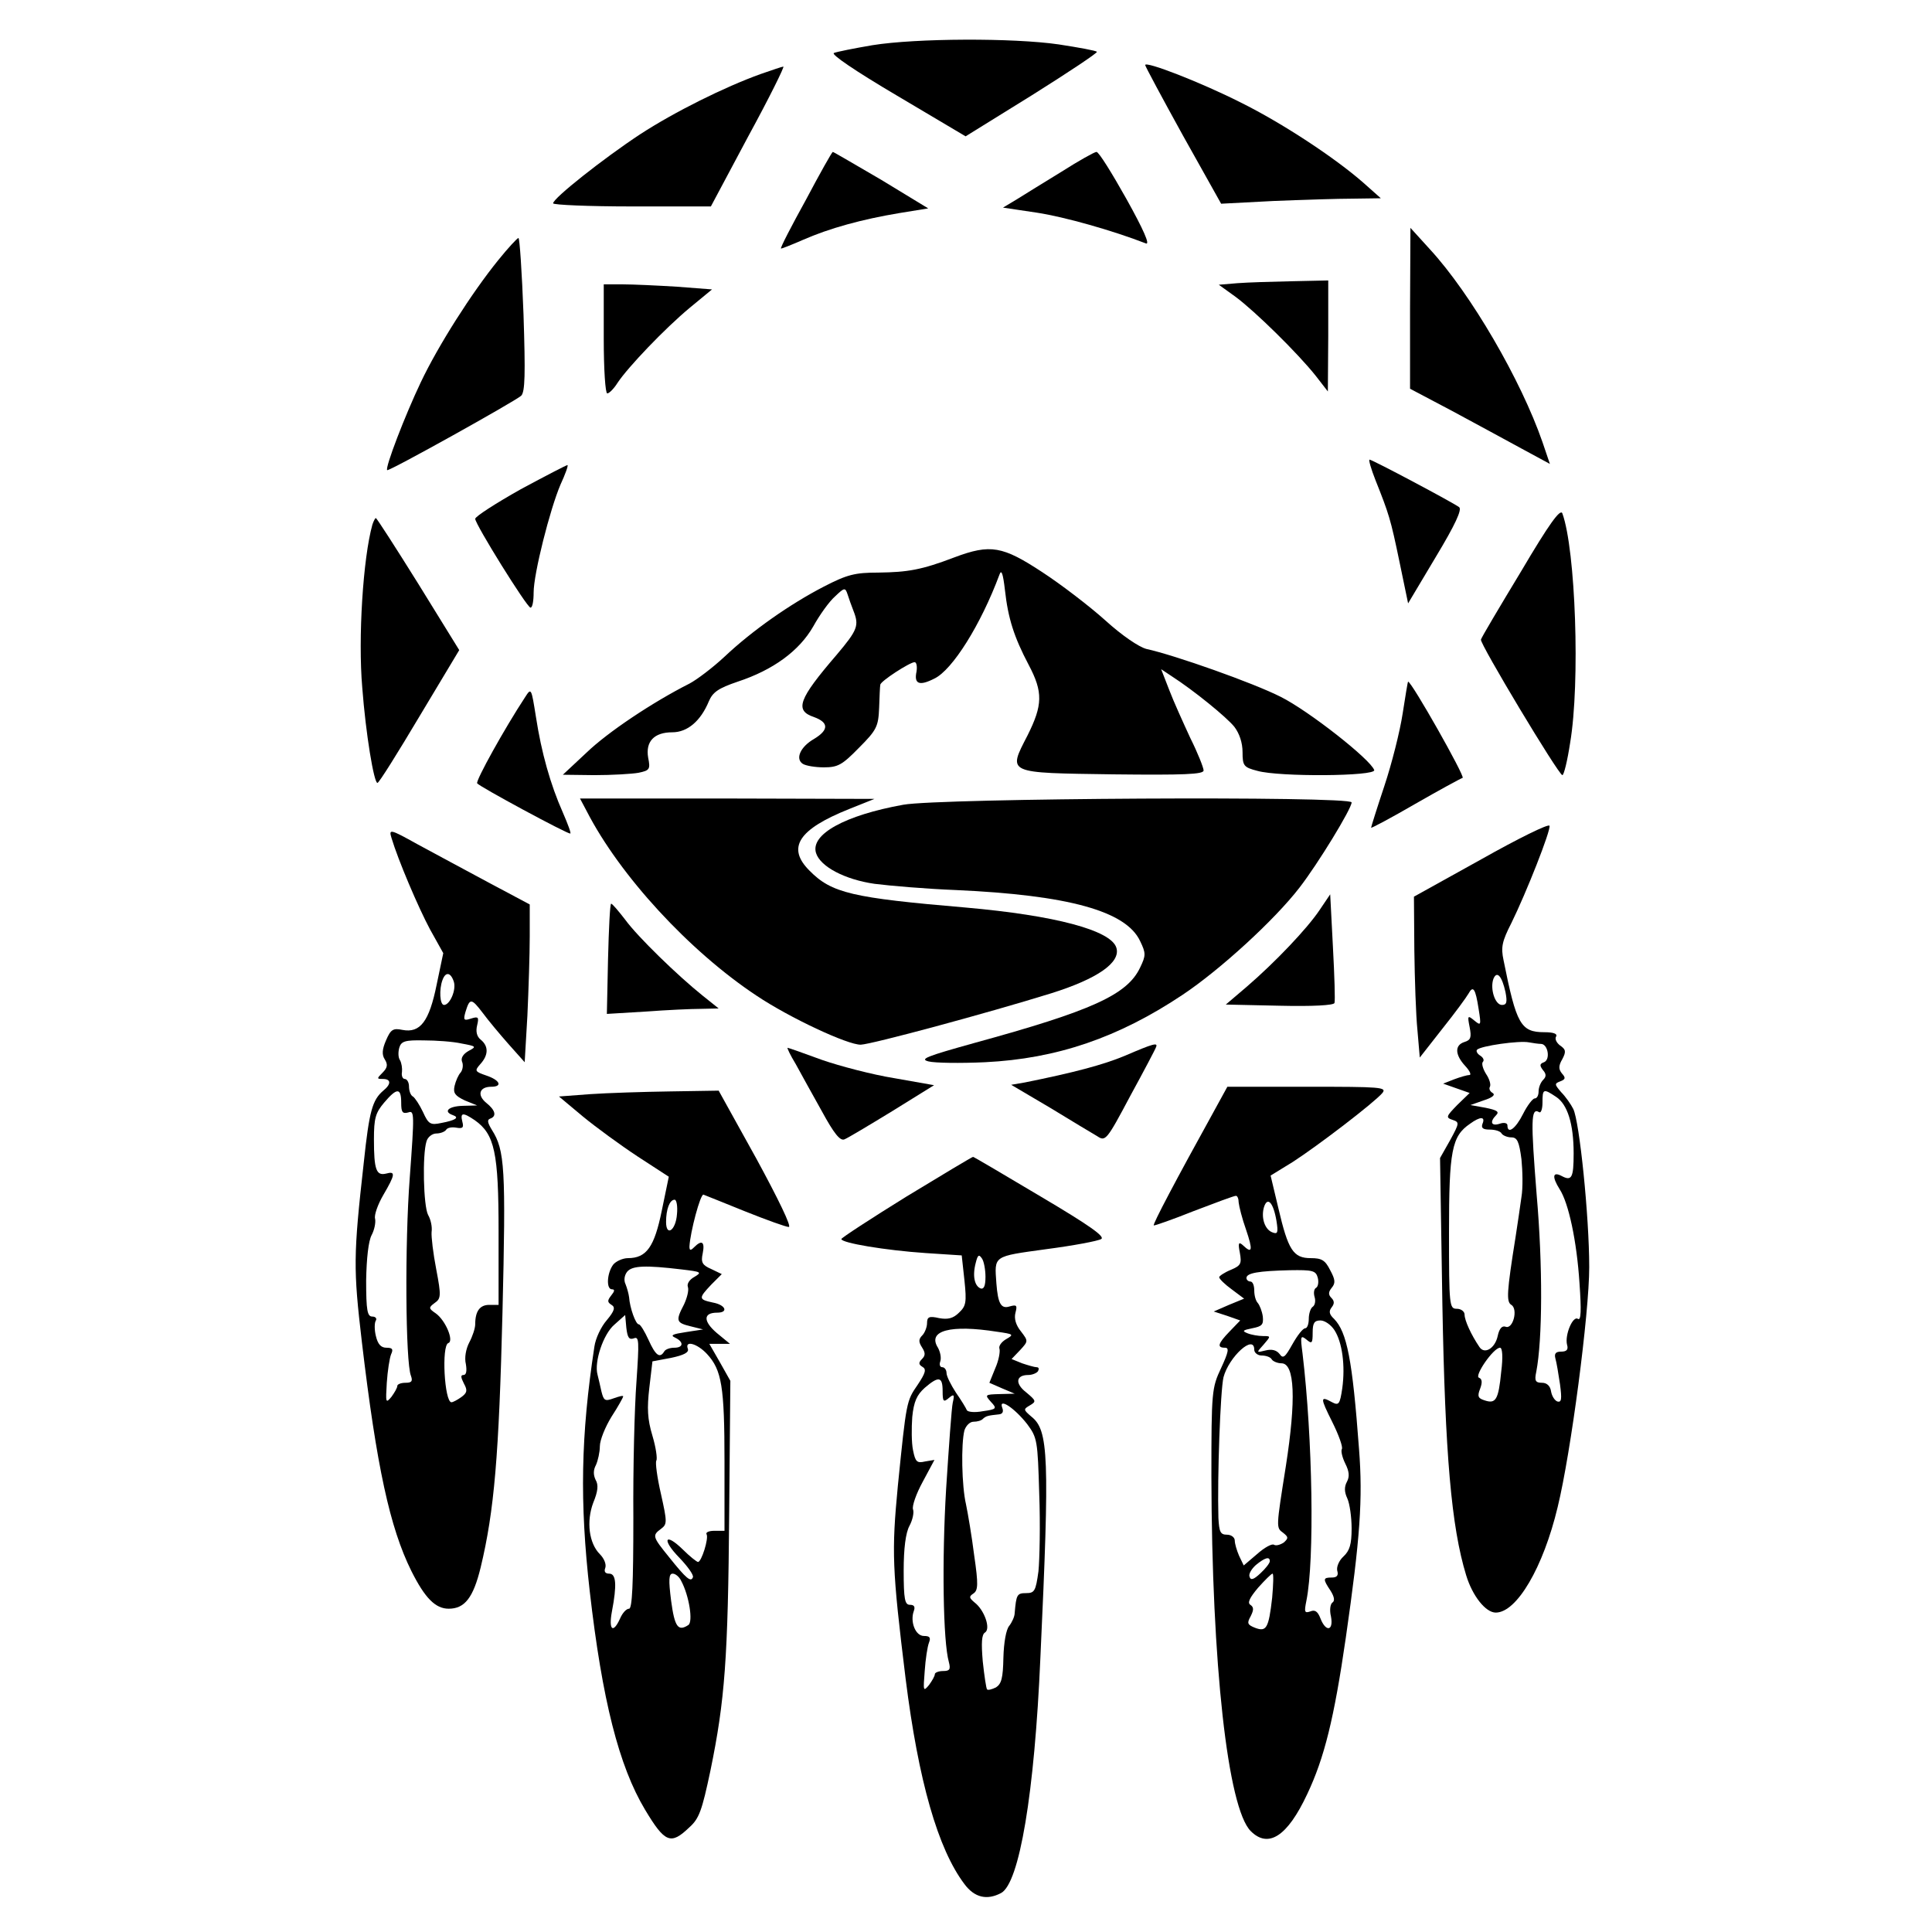 <?xml version="1.0" standalone="no"?>
<!DOCTYPE svg PUBLIC "-//W3C//DTD SVG 20010904//EN"
 "http://www.w3.org/TR/2001/REC-SVG-20010904/DTD/svg10.dtd">
<svg version="1.0" xmlns="http://www.w3.org/2000/svg"
 width="496pt" height="496pt" viewBox="0 0 496 496"
 preserveAspectRatio="xMidYMid meet">
<g transform="translate(0,496) scale(0.1,-0.1)"
fill="#000000" stroke="none">
<path d="M2240 4844 c-47 -8 -92 -17 -99 -20 -9 -3 56 -47 161 -109 l177 -105
171 106 c94 59 169 109 166 111 -2 3 -46 11 -98 19 -117 17 -366 16 -478 -2z"/>
<path d="M2940 4793 c0 -3 44 -85 97 -181 l98 -175 134 7 c74 3 166 6 205 6
l71 1 -45 40 c-73 64 -208 153 -315 206 -103 52 -245 107 -245 96z"/>
<path d="M1953 4770 c-92 -33 -221 -97 -310 -155 -94 -62 -223 -164 -223 -177
0 -4 91 -8 203 -8 l202 0 96 180 c54 99 94 180 90 179 -3 0 -29 -9 -58 -19z"/>
<path d="M2069 4447 c-37 -67 -66 -123 -64 -125 1 -1 26 9 56 22 68 30 152 53
248 69 l74 12 -120 73 c-67 39 -123 72 -125 72 -2 0 -33 -55 -69 -123z"/>
<path d="M2725 4519 c-44 -27 -96 -59 -115 -71 l-35 -21 87 -13 c72 -11 195
-46 280 -79 11 -4 -6 35 -50 114 -37 66 -71 121 -77 121 -5 0 -46 -23 -90 -51z"/>
<path d="M3620 4168 l0 -206 108 -57 c59 -32 139 -75 179 -97 l72 -39 -19 56
c-55 159 -184 381 -289 495 l-50 55 -1 -207z"/>
<path d="M1279 4292 c-68 -84 -154 -219 -199 -314 -40 -84 -92 -219 -86 -225
4 -4 327 176 344 191 10 10 11 55 6 209 -4 108 -10 197 -13 196 -3 0 -27 -26
-52 -57z"/>
<path d="M3177 4233 l-48 -4 43 -31 c50 -37 160 -145 206 -203 l31 -40 1 143
0 142 -92 -2 c-51 -1 -115 -3 -141 -5z"/>
<path d="M1550 4090 c0 -77 4 -140 9 -140 5 0 17 12 27 28 26 39 120 138 185
192 l57 47 -91 7 c-49 3 -112 6 -139 6 l-48 0 0 -140z"/>
<path d="M3531 3728 c35 -88 39 -100 62 -211 l22 -106 71 119 c50 83 68 122
60 128 -16 12 -223 122 -230 122 -3 0 4 -24 15 -52z"/>
<path d="M1337 3704 c-64 -36 -117 -70 -117 -76 0 -14 133 -228 142 -228 5 0
8 17 8 39 0 48 42 214 69 277 12 26 20 48 18 50 -1 1 -55 -27 -120 -62z"/>
<path d="M3905 3493 c-55 -91 -102 -170 -103 -175 -4 -9 199 -347 209 -348 4
0 13 37 20 83 26 154 14 496 -20 589 -5 13 -34 -27 -106 -149z"/>
<path d="M956 3613 c-24 -86 -37 -291 -26 -418 9 -119 30 -245 39 -245 4 0 52
77 108 171 l102 170 -105 170 c-58 93 -107 169 -109 169 -2 0 -6 -8 -9 -17z"/>
<path d="M2450 3529 c-84 -32 -119 -38 -195 -39 -60 0 -80 -5 -140 -36 -87
-45 -184 -113 -255 -180 -30 -28 -71 -59 -90 -69 -95 -48 -210 -125 -264 -177
l-61 -57 81 -1 c45 0 96 3 113 6 29 6 31 9 25 39 -7 41 15 65 62 65 39 0 73
29 94 80 10 23 24 33 74 50 91 30 158 79 194 142 16 29 41 64 56 77 24 23 26
23 32 5 3 -10 10 -29 15 -42 15 -38 11 -49 -43 -113 -98 -114 -109 -143 -58
-160 38 -14 38 -33 0 -56 -35 -20 -49 -51 -29 -64 8 -5 32 -9 54 -9 36 0 47 6
90 50 46 46 50 55 52 103 1 28 2 55 3 59 0 9 76 58 88 58 5 0 7 -11 5 -24 -7
-32 7 -38 46 -18 46 22 119 138 167 267 5 14 9 3 14 -40 8 -72 23 -120 61
-192 37 -70 36 -103 -3 -181 -51 -99 -56 -96 221 -100 181 -2 231 0 231 10 0
7 -15 45 -34 83 -18 39 -43 94 -54 123 l-21 54 27 -18 c56 -36 141 -105 161
-130 13 -17 21 -41 21 -65 0 -35 3 -39 38 -48 56 -16 305 -14 300 2 -9 27
-168 152 -240 188 -71 36 -272 107 -345 123 -19 5 -62 34 -105 73 -40 36 -113
92 -162 124 -102 67 -133 73 -226 38z"/>
<path d="M3601 3128 c-7 -46 -28 -129 -47 -186 -19 -57 -34 -105 -34 -107 0
-2 51 25 113 61 61 35 116 65 122 67 7 3 -131 247 -140 247 -1 0 -7 -37 -14
-82z"/>
<path d="M1348 3170 c-52 -79 -127 -214 -123 -221 5 -8 229 -129 239 -129 3 0
-6 24 -19 54 -32 72 -55 154 -69 245 -12 75 -12 76 -28 51z"/>
<path d="M1506 2878 c85 -166 264 -360 436 -474 85 -57 235 -127 268 -126 28
1 325 81 489 132 118 37 179 79 167 117 -14 45 -159 83 -386 103 -293 25 -345
37 -402 95 -59 59 -28 106 102 158 l65 26 -378 1 -378 0 17 -32z"/>
<path d="M2319 2894 c-150 -27 -239 -76 -224 -124 11 -35 74 -68 150 -79 39
-5 132 -13 209 -16 289 -13 437 -54 473 -131 15 -31 15 -37 0 -68 -33 -70
-124 -111 -427 -194 -122 -34 -140 -41 -116 -47 16 -4 81 -5 145 -2 184 9 342
63 507 173 96 64 236 192 300 275 48 62 134 203 134 219 0 17 -1058 11 -1151
-6z"/>
<path d="M3803 2754 l-173 -96 1 -137 c1 -75 4 -167 8 -206 l6 -70 58 74 c32
40 62 81 67 90 12 22 18 13 26 -39 7 -43 6 -44 -11 -30 -17 14 -18 13 -12 -17
5 -26 3 -33 -13 -38 -26 -8 -25 -33 2 -62 12 -13 16 -23 10 -23 -6 0 -23 -5
-39 -11 l-28 -11 34 -12 34 -12 -32 -31 c-28 -29 -30 -32 -12 -38 18 -6 18 -8
-6 -52 l-26 -46 6 -376 c7 -385 23 -571 61 -695 16 -53 50 -96 76 -96 54 0
122 116 159 271 34 139 81 497 81 616 0 130 -25 374 -41 406 -6 12 -20 32 -31
43 -17 20 -18 22 -2 28 13 5 14 9 4 20 -9 11 -9 20 1 37 10 19 9 25 -6 35 -9
7 -14 17 -10 23 4 7 -7 11 -30 11 -61 0 -72 20 -105 185 -7 33 -4 48 20 95 38
77 102 239 98 250 -2 6 -81 -33 -175 -86z m62 -341 c5 -26 3 -33 -9 -33 -18 0
-31 42 -22 67 9 22 22 7 31 -34z m91 -133 c18 0 25 -40 8 -47 -11 -4 -12 -8
-3 -20 9 -10 9 -17 1 -25 -7 -7 -12 -20 -12 -30 0 -10 -4 -18 -10 -18 -5 0
-19 -18 -30 -40 -19 -38 -40 -53 -40 -29 0 6 -9 8 -20 4 -22 -7 -26 5 -9 22 9
9 2 13 -27 19 l-39 7 34 12 c22 7 31 14 23 19 -7 4 -10 11 -7 16 3 5 -1 20
-10 33 -8 13 -12 27 -8 31 4 4 1 11 -7 16 -8 5 -11 12 -8 15 9 10 109 24 133
19 11 -2 25 -4 31 -4z m39 -136 c29 -19 45 -69 45 -145 0 -63 -5 -72 -31 -58
-23 12 -25 -2 -5 -34 23 -35 44 -133 51 -241 5 -71 4 -97 -4 -92 -13 9 -34
-41 -28 -66 4 -13 -1 -18 -15 -18 -14 0 -18 -5 -15 -17 3 -10 8 -40 12 -67 5
-38 4 -47 -7 -44 -7 3 -14 14 -16 26 -2 14 -11 22 -23 22 -17 0 -20 5 -15 28
16 83 17 272 1 455 -15 190 -15 224 6 212 5 -4 9 8 9 24 0 36 2 37 35 15z
m-189 -69 c-4 -11 1 -15 19 -15 13 0 27 -4 30 -10 3 -5 15 -10 25 -10 15 0 20
-10 26 -56 3 -30 4 -74 0 -97 -3 -23 -10 -69 -15 -102 -23 -144 -24 -167 -11
-175 18 -11 4 -64 -15 -56 -9 3 -16 -5 -20 -24 -7 -32 -34 -48 -47 -28 -21 31
-38 68 -38 83 0 8 -9 15 -20 15 -19 0 -20 7 -20 196 0 210 7 247 54 279 26 19
40 19 32 0z m48 -637 c-7 -72 -14 -83 -43 -73 -16 5 -19 10 -11 30 6 16 5 25
-3 28 -13 4 37 77 54 77 6 0 8 -23 3 -62z"/>
<path d="M1005 2809 c17 -57 69 -179 99 -235 l34 -61 -17 -81 c-19 -94 -42
-125 -88 -116 -24 5 -30 1 -42 -27 -10 -23 -11 -37 -3 -49 8 -13 7 -21 -6 -34
-15 -15 -15 -16 1 -16 21 0 22 -13 1 -30 -28 -24 -36 -52 -50 -184 -27 -240
-27 -273 -5 -461 38 -321 72 -477 127 -588 35 -70 62 -97 96 -97 41 0 63 28
82 106 35 145 47 289 56 654 9 371 6 417 -27 469 -11 18 -13 26 -5 29 18 6 14
22 -10 41 -24 20 -17 41 13 41 30 0 23 17 -13 29 -29 10 -30 12 -15 29 21 23
22 46 1 63 -10 8 -13 21 -9 37 5 21 3 23 -16 17 -18 -6 -20 -4 -14 17 11 36
15 36 44 -2 14 -19 44 -55 67 -81 l41 -46 7 120 c3 66 6 157 6 203 l0 82 -107
57 c-60 32 -141 76 -182 98 -70 39 -73 39 -66 16z m160 -369 c7 -21 -10 -60
-25 -60 -11 0 -13 40 -4 64 8 22 21 20 29 -4z m20 -159 c38 -7 39 -8 18 -19
-14 -8 -20 -18 -17 -27 4 -9 2 -21 -3 -28 -6 -6 -13 -22 -16 -35 -4 -18 1 -25
26 -37 l32 -13 -37 -1 c-37 -1 -51 -15 -25 -24 17 -6 7 -13 -30 -20 -28 -6
-33 -3 -47 28 -9 19 -21 37 -26 40 -6 3 -10 15 -10 26 0 10 -5 19 -11 19 -5 0
-9 8 -7 18 1 9 -1 23 -5 30 -5 7 -5 21 -2 32 5 17 15 20 63 19 31 0 75 -3 97
-8z m-155 -152 c0 -24 3 -29 18 -25 16 6 16 -3 4 -167 -13 -169 -11 -475 3
-509 5 -14 2 -18 -14 -18 -12 0 -21 -4 -21 -8 0 -5 -7 -17 -15 -28 -15 -18
-15 -15 -12 36 2 30 7 63 11 73 6 13 4 17 -12 17 -14 0 -22 9 -27 30 -4 16 -4
34 0 40 3 5 -1 10 -9 10 -13 0 -16 15 -16 93 1 57 6 101 14 116 7 13 11 32 9
42 -3 9 7 37 21 61 31 53 32 62 7 55 -25 -6 -31 10 -31 88 0 54 4 68 26 94 33
39 44 39 44 0z m189 -45 c51 -36 61 -83 61 -286 l0 -188 -24 0 c-24 0 -36 -16
-36 -50 0 -10 -7 -31 -15 -46 -9 -17 -13 -40 -9 -56 3 -18 1 -28 -6 -28 -8 0
-7 -6 1 -22 10 -18 8 -24 -7 -35 -10 -7 -21 -13 -25 -13 -18 0 -26 146 -8 152
15 5 -7 58 -32 76 -19 13 -19 15 -3 27 16 11 17 18 4 86 -8 41 -13 84 -12 96
2 13 -2 32 -9 44 -12 23 -15 155 -4 189 3 11 15 20 25 20 10 0 21 4 25 9 3 6
15 8 26 6 17 -3 20 0 16 15 -6 24 1 25 32 4z"/>
<path d="M3388 2624 c-32 -48 -115 -135 -187 -197 l-54 -46 138 -3 c85 -2 139
1 141 7 2 6 0 70 -4 144 l-7 135 -27 -40z"/>
<path d="M1561 2498 l-3 -141 99 6 c54 4 118 7 143 7 l45 1 -40 32 c-65 52
-168 152 -200 196 -17 22 -33 41 -36 41 -3 0 -6 -64 -8 -142z"/>
<path d="M2889 2250 c-57 -24 -134 -44 -258 -69 l-35 -6 100 -59 c54 -33 109
-66 121 -73 21 -14 24 -11 85 104 35 64 65 121 66 125 5 12 -7 9 -79 -22z"/>
<path d="M2043 2228 c13 -24 43 -78 67 -121 31 -57 47 -77 58 -72 8 3 63 36
122 72 l108 67 -102 18 c-56 9 -140 31 -186 47 -46 17 -86 31 -88 31 -2 0 7
-19 21 -42z"/>
<path d="M3117 2108 c-99 -179 -158 -291 -155 -294 2 -1 48 15 103 37 55 21
103 39 108 39 4 0 7 -8 7 -17 1 -10 9 -42 19 -70 18 -53 16 -63 -8 -40 -11 10
-13 6 -8 -19 5 -28 3 -33 -23 -44 -17 -7 -30 -16 -30 -19 0 -4 14 -18 32 -31
l32 -24 -39 -16 -39 -17 34 -11 34 -12 -27 -28 c-31 -32 -33 -42 -12 -42 11 0
9 -11 -10 -52 -24 -51 -25 -60 -25 -278 1 -483 42 -852 101 -911 45 -45 94
-14 145 95 44 93 69 194 99 401 37 257 44 357 34 485 -17 230 -31 300 -64 334
-13 12 -14 20 -6 30 7 9 7 16 -1 24 -8 8 -8 15 1 26 10 12 9 21 -4 45 -13 26
-22 31 -50 31 -45 0 -58 21 -83 128 l-20 84 57 35 c65 42 210 153 230 177 12
15 -4 16 -192 16 l-206 0 -34 -62z m160 -282 c5 -31 3 -35 -10 -30 -20 7 -30
38 -22 65 9 28 24 12 32 -35z m106 -146 c3 -11 1 -23 -4 -26 -6 -3 -7 -14 -4
-24 3 -10 1 -21 -5 -25 -5 -3 -10 -17 -10 -31 0 -13 -4 -24 -9 -24 -6 0 -20
-18 -33 -41 -19 -34 -24 -38 -33 -25 -8 10 -20 13 -36 9 -24 -6 -24 -6 -5 15
19 22 19 22 -2 22 -11 0 -29 3 -39 7 -15 6 -13 8 12 13 25 5 29 9 27 30 -2 14
-8 29 -13 35 -5 5 -9 19 -9 32 0 13 -4 23 -10 23 -5 0 -10 4 -10 9 0 13 31 18
111 20 59 1 67 -1 72 -19z m43 -135 c20 -31 28 -91 20 -149 -6 -41 -9 -45 -26
-36 -31 17 -31 12 0 -50 17 -34 28 -65 25 -70 -3 -5 1 -22 9 -38 10 -20 11
-33 4 -46 -7 -13 -7 -26 1 -43 6 -13 11 -48 11 -77 0 -41 -5 -57 -21 -72 -11
-10 -18 -26 -16 -36 4 -13 -1 -18 -14 -18 -23 0 -23 -4 -3 -34 10 -16 11 -26
5 -30 -6 -4 -8 -20 -4 -36 7 -37 -13 -41 -27 -5 -7 18 -14 23 -26 18 -15 -5
-16 -2 -10 28 21 104 16 416 -10 634 -6 45 -5 48 10 36 14 -12 16 -10 16 18 0
24 4 31 20 31 11 0 27 -11 36 -25z m-206 -50 c0 -8 9 -15 19 -15 11 0 23 -4
26 -10 3 -5 15 -10 25 -10 34 0 38 -92 11 -265 -25 -158 -25 -157 -7 -170 14
-11 14 -14 2 -25 -9 -6 -20 -9 -25 -6 -5 4 -25 -7 -44 -24 l-34 -29 -12 25
c-6 14 -11 31 -11 39 0 8 -9 15 -20 15 -17 0 -20 7 -22 43 -3 105 5 326 13
361 14 53 79 112 79 71z m40 -543 c0 -5 -11 -19 -24 -31 -17 -16 -25 -19 -28
-9 -3 7 5 20 16 30 23 19 36 23 36 10z m6 -94 c-9 -79 -15 -88 -44 -77 -20 8
-21 12 -11 30 8 16 8 23 -1 29 -8 5 -2 18 20 44 18 20 34 36 37 36 3 0 2 -28
-1 -62z"/>
<path d="M1515 2151 l-80 -6 61 -51 c34 -28 97 -74 141 -103 l80 -52 -18 -87
c-19 -93 -39 -122 -87 -122 -13 0 -31 -8 -38 -17 -16 -22 -18 -63 -3 -63 8 0
7 -5 -2 -16 -10 -13 -10 -17 1 -24 10 -6 8 -15 -12 -39 -15 -17 -29 -47 -32
-68 -35 -229 -38 -399 -12 -628 32 -280 75 -449 142 -561 51 -85 66 -91 113
-46 26 23 33 43 55 147 37 180 45 287 48 660 l3 340 -27 48 -27 47 27 0 26 0
-34 28 c-35 30 -35 52 1 52 30 0 22 20 -11 26 -37 8 -37 11 -4 46 l27 27 -27
13 c-23 10 -27 17 -22 40 6 30 -2 36 -22 16 -9 -9 -12 -9 -12 2 2 37 28 135
36 133 5 -2 53 -21 107 -43 55 -22 105 -40 112 -40 8 0 -27 72 -83 175 l-97
175 -125 -2 c-69 -1 -161 -4 -205 -7z m223 -308 c-3 -42 -28 -59 -28 -20 0 32
9 57 22 57 5 0 8 -17 6 -37z m12 -142 c50 -6 53 -7 33 -19 -13 -7 -20 -18 -17
-26 3 -8 -2 -28 -10 -45 -22 -42 -20 -47 17 -56 l32 -8 -45 -7 c-33 -5 -40 -8
-27 -14 23 -11 22 -26 -2 -26 -11 0 -23 -4 -26 -10 -11 -18 -22 -10 -40 30
-10 22 -21 40 -25 40 -8 0 -23 42 -25 70 -1 8 -5 23 -9 33 -5 10 -3 23 4 32
13 16 48 17 140 6z m-123 -177 c14 6 14 -7 7 -111 -5 -65 -9 -223 -8 -350 0
-171 -3 -233 -11 -233 -7 0 -17 -11 -23 -25 -18 -40 -30 -30 -21 18 13 68 11
97 -7 97 -10 0 -14 5 -10 15 3 9 -3 24 -14 35 -28 28 -35 84 -17 132 12 29 14
46 6 59 -6 13 -6 25 1 38 5 11 10 33 10 48 0 16 14 50 30 76 17 26 30 50 30
52 0 3 -11 0 -25 -5 -22 -8 -25 -6 -31 18 -3 15 -8 34 -10 43 -9 33 15 104 43
128 l28 25 3 -33 c3 -25 7 -31 19 -27z m188 -40 c38 -41 45 -84 45 -276 l0
-178 -26 0 c-14 0 -23 -4 -20 -9 6 -10 -13 -71 -22 -71 -3 0 -21 14 -39 32
-46 45 -55 26 -9 -21 21 -22 37 -44 35 -50 -5 -14 -17 -4 -61 51 -43 53 -44
56 -21 73 16 12 16 17 0 89 -10 43 -15 82 -12 86 3 5 -1 34 -10 64 -13 43 -14
71 -8 123 l8 68 48 9 c33 7 46 14 43 23 -9 23 24 14 49 -13z m-66 -583 c20
-37 31 -105 18 -113 -26 -17 -35 -5 -44 62 -7 55 -6 70 4 70 7 0 17 -8 22 -19z"/>
<path d="M2327 1888 c-92 -57 -167 -106 -167 -109 0 -10 113 -29 217 -36 l92
-6 7 -64 c6 -57 4 -66 -14 -83 -15 -15 -29 -18 -51 -14 -26 6 -31 3 -31 -13 0
-10 -6 -25 -12 -31 -10 -10 -10 -17 -1 -31 9 -14 9 -21 0 -30 -9 -9 -9 -14 1
-20 11 -6 8 -16 -12 -46 -29 -42 -29 -42 -51 -260 -16 -169 -15 -210 20 -495
33 -263 83 -437 151 -527 26 -35 58 -42 94 -23 47 25 86 256 101 605 24 517
21 583 -23 618 -21 18 -21 19 -4 29 17 10 16 12 -9 33 -30 23 -27 45 5 45 10
0 22 5 25 10 3 6 2 10 -4 10 -5 0 -22 5 -37 10 l-27 11 22 23 c21 23 21 23 2
48 -13 16 -18 33 -14 48 5 19 3 21 -15 16 -22 -7 -30 7 -34 59 -5 72 -10 69
128 88 69 9 133 21 141 26 11 6 -30 35 -155 109 -94 56 -172 102 -174 102 -2
0 -79 -46 -171 -102z m203 -206 c0 -23 -4 -32 -12 -30 -16 6 -22 32 -13 66 5
20 8 23 16 11 5 -7 9 -29 9 -47z m30 -141 c42 -6 44 -7 23 -19 -12 -7 -20 -18
-17 -25 2 -7 -2 -30 -11 -50 l-15 -37 32 -14 33 -14 -39 -1 c-38 -1 -38 -2
-22 -20 16 -17 15 -19 -21 -24 -21 -4 -39 -2 -41 3 -2 5 -14 25 -28 45 -13 20
-24 42 -24 50 0 8 -5 15 -11 15 -6 0 -8 7 -5 15 3 9 0 24 -6 35 -28 44 32 60
152 41z m-140 -152 c0 -27 2 -30 16 -18 13 11 15 9 10 -12 -3 -13 -10 -113
-17 -221 -11 -183 -8 -392 7 -445 5 -19 2 -23 -15 -23 -11 0 -21 -4 -21 -8 0
-5 -7 -17 -15 -28 -15 -18 -15 -15 -11 36 2 30 7 63 11 73 5 13 2 17 -13 17
-22 0 -36 37 -26 64 4 11 1 16 -10 16 -13 0 -16 14 -16 88 0 56 5 97 15 115 8
15 12 34 9 42 -3 8 8 40 25 71 l30 56 -24 -4 c-21 -5 -25 -1 -31 29 -4 19 -4
57 -2 85 4 40 12 57 32 75 36 31 46 29 46 -8z m217 -85 c26 -35 27 -42 31
-179 3 -79 1 -169 -2 -199 -7 -51 -10 -56 -32 -56 -23 0 -25 -4 -29 -51 0 -9
-7 -24 -14 -33 -8 -9 -14 -43 -15 -82 -1 -52 -5 -67 -19 -76 -10 -5 -21 -8
-23 -5 -2 2 -7 34 -11 72 -4 47 -3 69 6 74 15 10 -2 58 -27 77 -14 12 -15 15
-3 23 12 8 13 23 2 98 -6 48 -16 107 -21 131 -11 47 -13 155 -4 190 4 12 14
22 23 22 10 0 21 3 25 8 8 7 13 8 41 11 9 1 12 7 8 17 -10 27 32 -1 64 -42z"/>
</g>
</svg>
